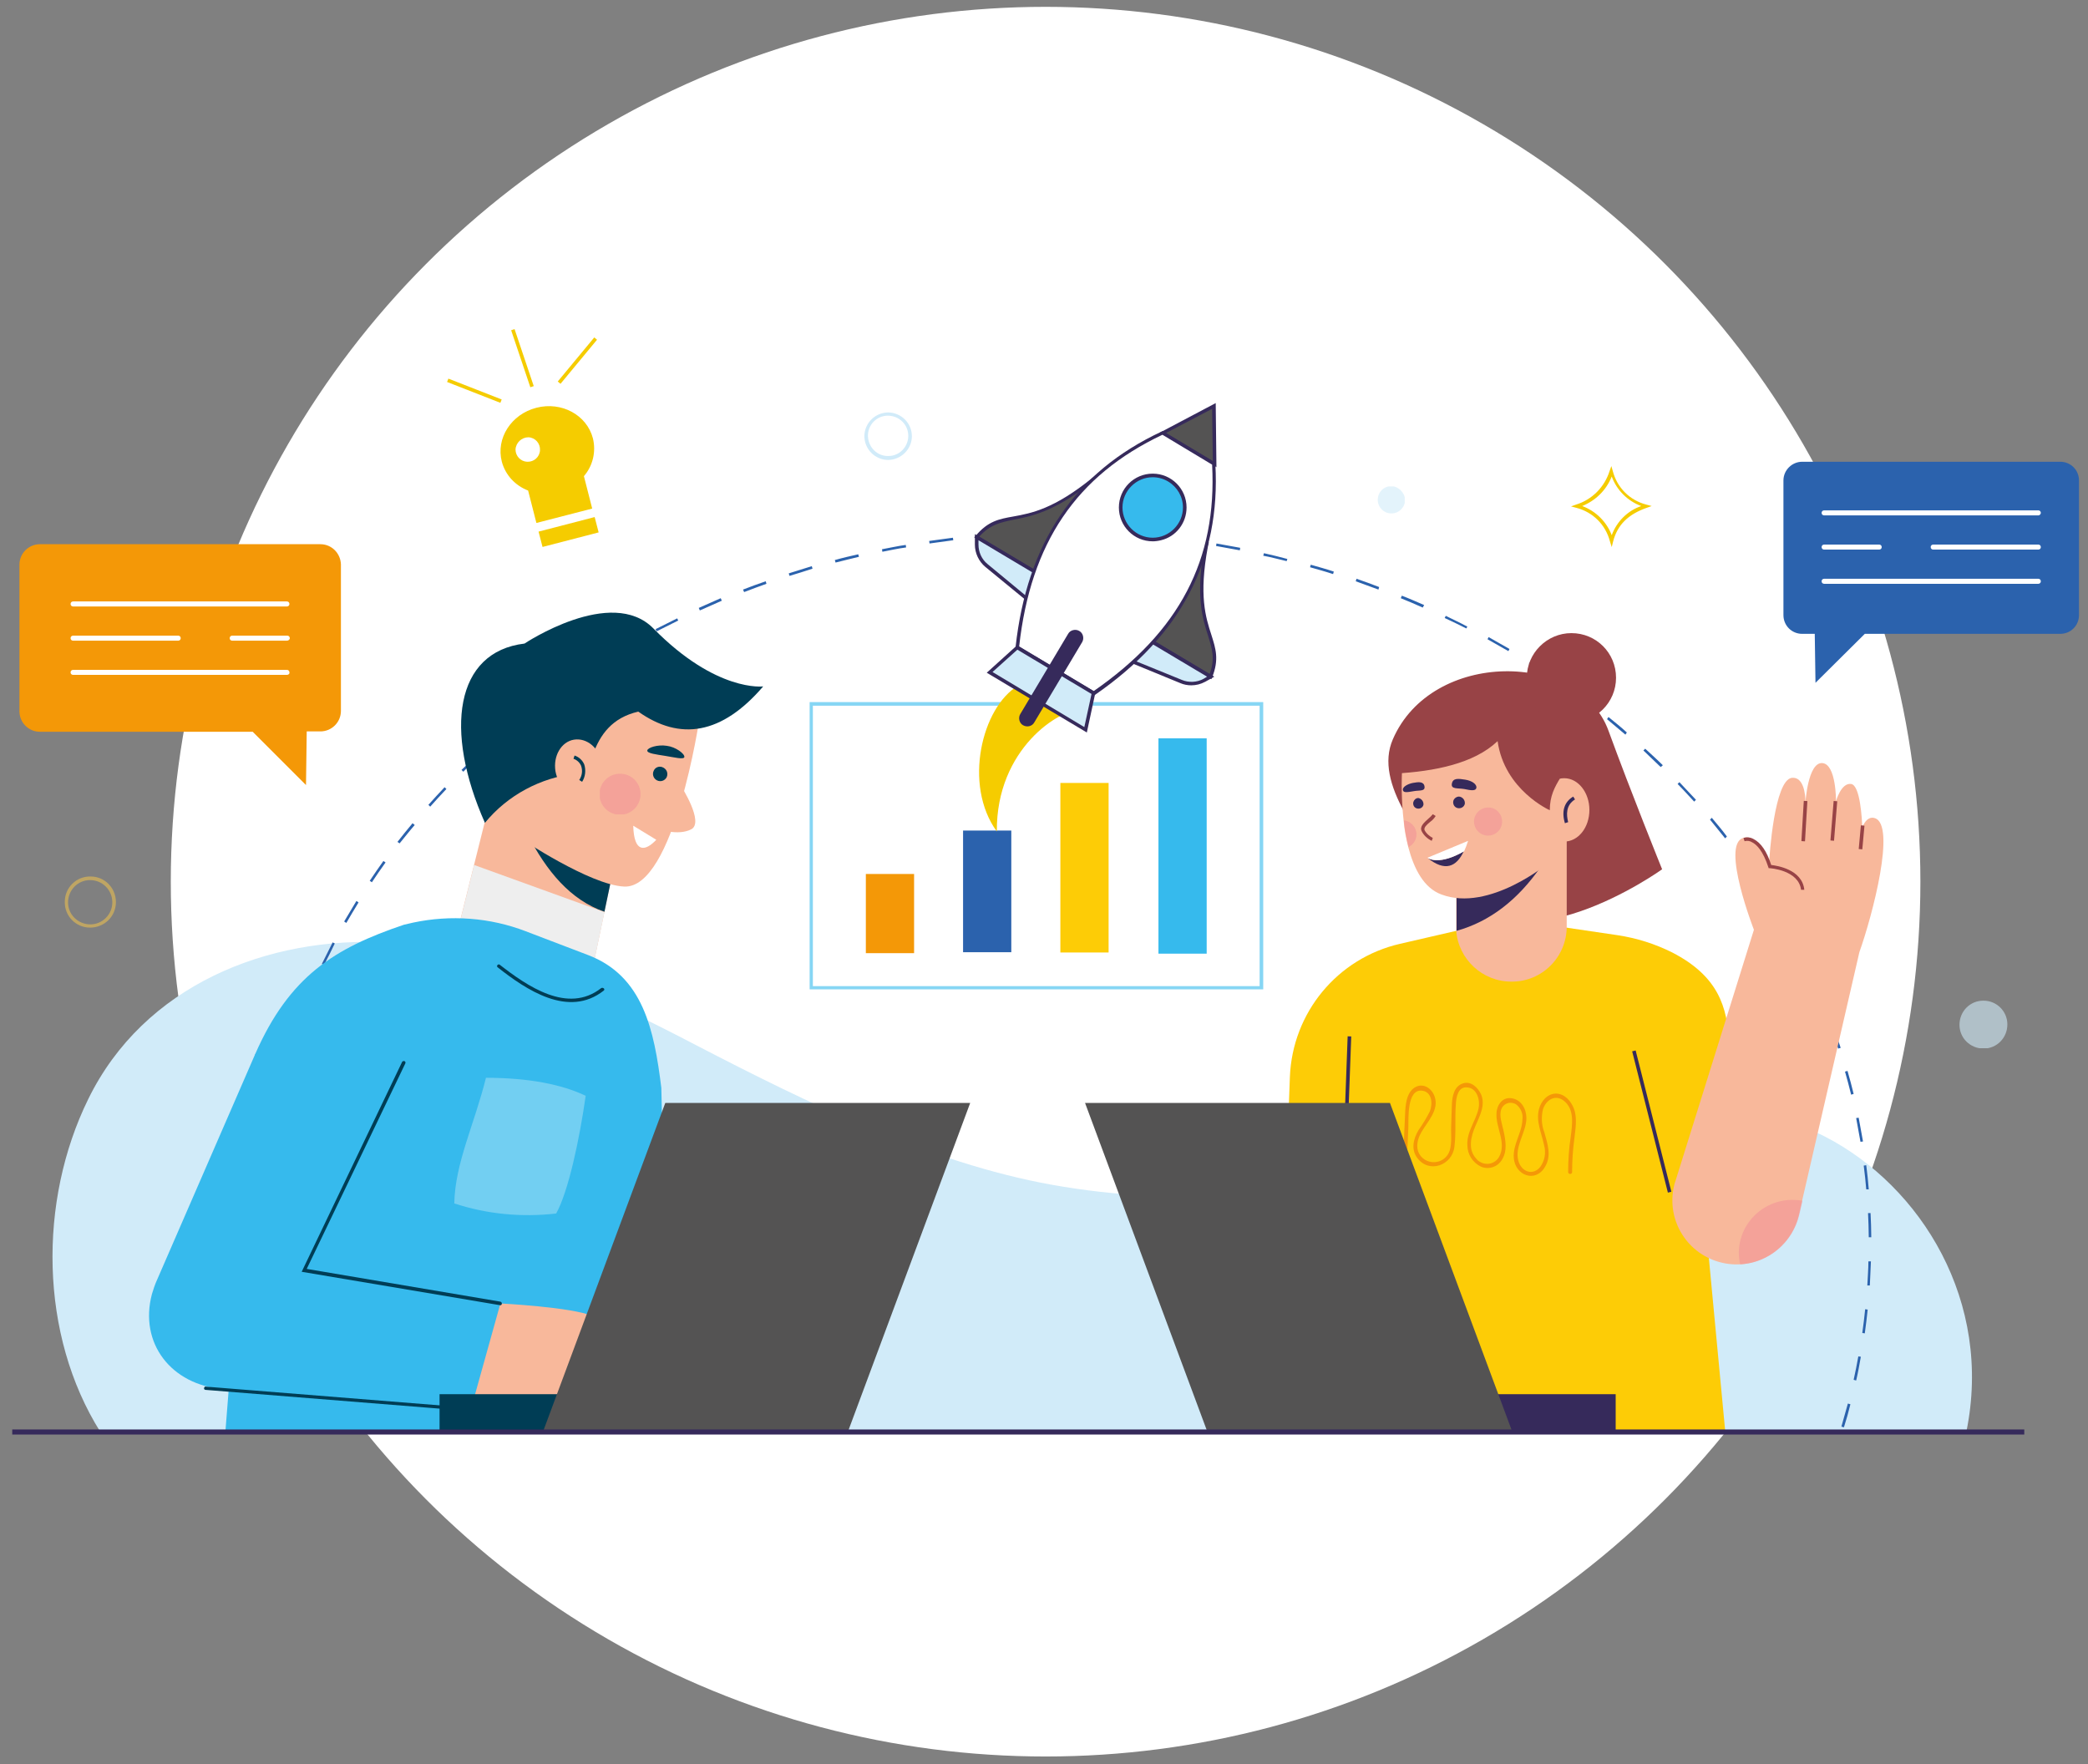 <?xml version="1.0" encoding="utf-8"?>
<!-- Generator: Adobe Illustrator 28.1.0, SVG Export Plug-In . SVG Version: 6.00 Build 0)  -->
<svg version="1.1" id="Layer_1" xmlns="http://www.w3.org/2000/svg" xmlns:xlink="http://www.w3.org/1999/xlink" x="0px" y="0px"
	 viewBox="0 0 580 490" style="enable-background:new 0 0 580 490;" xml:space="preserve">
<rect x="0" y="0" width="580" height="490" fill="#808080" stroke="none"/>
<style type="text/css">
	.st0{fill:#FFFFFF;}
	.st1{clip-path:url(#SVGID_00000034779663269324208710000002251660215315025282_);}
	.st2{clip-path:url(#SVGID_00000107568657320205554090000012610466997193537710_);}
	.st3{clip-path:url(#SVGID_00000068678963030775140230000000172269873256934038_);}
	.st4{fill:#D1EBF9;}
	.st5{fill:#2B62AD;}
	.st6{clip-path:url(#SVGID_00000092435806788258419620000004218368892203318186_);}
	.st7{fill:#F49807;}
	.st8{clip-path:url(#SVGID_00000014633431368645426230000004322483650315809677_);}
	.st9{clip-path:url(#SVGID_00000019667990756155783070000017870097352096699285_);}
	.st10{fill:#FDCC06;}
	.st11{clip-path:url(#SVGID_00000109712401190131175800000015992956723318942384_);}
	.st12{fill:#36BAED;}
	.st13{opacity:0.6;}
	.st14{clip-path:url(#SVGID_00000021119774274555449140000005510009396375600319_);}
	.st15{fill:#F5CC00;}
	.st16{fill:#545353;}
	.st17{fill:#362A5B;}
	.st18{fill:#F8B89B;}
	.st19{fill:#003D55;}
	.st20{clip-path:url(#SVGID_00000015355267199385074100000009010001668047324833_);}
	.st21{fill:#F29298;}
	.st22{fill:#EEEEEE;}
	.st23{opacity:0.3;}
	.st24{clip-path:url(#SVGID_00000098187117832451962630000016796324186479151495_);}
	.st25{fill:#984346;}
	.st26{clip-path:url(#SVGID_00000168834713627214875340000017076483025671800998_);}
	.st27{clip-path:url(#SVGID_00000067950099320674245940000007007566957276473754_);}
	.st28{clip-path:url(#SVGID_00000124147382953951618160000009103344039492902026_);}
	.st29{clip-path:url(#SVGID_00000149373685768651911440000003338430503116715192_);}
	.st30{clip-path:url(#SVGID_00000087399850625117332620000017921517645876062908_);}
	.st31{fill:#BFA563;}
	.st32{fill:none;}
</style>
<g id="Group_1133" transform="translate(-945.359 -3181)">
	<circle id="Ellipse_62" class="st0" cx="1235.8" cy="3425.9" r="243"/>
	<g id="Group_1116" transform="translate(945.359 3255.762)">
		<g>
			<defs>
				<rect id="SVGID_1_" x="3.4" y="16.7" width="574.1" height="307"/>
			</defs>
			<clipPath id="SVGID_00000015334260109074703400000014318865480593324708_">
				<use xlink:href="#SVGID_1_"  style="overflow:visible;"/>
			</clipPath>
			<g id="Group_1115" style="clip-path:url(#SVGID_00000015334260109074703400000014318865480593324708_);">
				<g id="Group_1114" transform="translate(0 0)">
					<g>
						<defs>
							<rect id="SVGID_00000026147239327698715840000000648243865808514750_" x="3.4" y="16.7" width="574.1" height="307"/>
						</defs>
						<clipPath id="SVGID_00000060002757657789155030000013006890651319312522_">
							<use xlink:href="#SVGID_00000026147239327698715840000000648243865808514750_"  style="overflow:visible;"/>
						</clipPath>
						<g id="Group_1113" style="clip-path:url(#SVGID_00000060002757657789155030000013006890651319312522_);">
							<g id="Group_1076" transform="translate(9.311 142.134)">
								<g id="Group_1075">
									<g>
										<defs>
											<rect id="SVGID_00000024695471167028510270000013587834974253871488_" x="5.3" y="44.7" width="533.3" height="136.2"/>
										</defs>
										<clipPath id="SVGID_00000168078932560577713740000011290205228306776215_">
											<use xlink:href="#SVGID_00000024695471167028510270000013587834974253871488_"  style="overflow:visible;"/>
										</clipPath>
										<g id="Group_1074" style="clip-path:url(#SVGID_00000168078932560577713740000011290205228306776215_);">
											<path id="Path_3385" class="st4" d="M452,180.8h84.9c7.4-36.1-12.5-68.2-39.3-82c-15.5-8-35.8-5.5-52.1-1.6
												c-18.7,4.5-37.5,8.8-56.5,12.1c-34.9,6-71,9.2-106.1,2.9c-34-6.1-68.2-22.9-98.7-38.7C157,59.3,130,46.7,98.7,44.9
												c-33.8-1.9-68.1,12-83.5,43.5c-13.9,28.3-13.6,65.5,3.4,92.5L452,180.8L452,180.8z"/>
										</g>
									</g>
								</g>
							</g>
							<path id="Path_3386" class="st5" d="M79.6,323.3c-0.7-2.1-1.3-4.3-1.9-6.4l0.7-0.2c0.6,2.1,1.2,4.3,1.9,6.4L79.6,323.3z
								 M512.2,321.7l-0.7-0.2c0.6-2.1,1.2-4.3,1.8-6.4l0.7,0.2C513.5,317.4,512.9,319.5,512.2,321.7 M76.1,310.4
								c-0.5-2.2-1-4.4-1.4-6.5l0.7-0.1c0.4,2.2,0.9,4.4,1.4,6.5L76.1,310.4z M515.6,308.7l-0.7-0.2c0.5-2.2,0.9-4.3,1.3-6.5
								l0.7,0.1C516.5,304.4,516.1,306.6,515.6,308.7 M73.6,297.3c-0.3-2.2-0.6-4.4-0.9-6.6l0.7-0.1c0.3,2.2,0.5,4.4,0.9,6.6
								L73.6,297.3z M518,295.6l-0.7-0.1c0.3-2.2,0.6-4.4,0.8-6.6l0.7,0.1C518.6,291.1,518.3,293.3,518,295.6 M72,284
								c-0.2-2.2-0.3-4.5-0.4-6.7l0.7,0c0.1,2.2,0.2,4.4,0.4,6.7L72,284z M519.4,282.3l-0.7,0c0.1-2.2,0.3-4.5,0.3-6.7l0.7,0
								C519.6,277.8,519.5,280,519.4,282.3 M72.2,270.6h-0.7v-0.1c0-2.2,0-4.4,0.1-6.6l0.7,0c-0.1,2.2-0.1,4.4-0.1,6.6V270.6z
								 M519.1,268.9c0-2.2-0.1-4.4-0.2-6.7l0.7,0c0.1,2.2,0.2,4.5,0.2,6.7L519.1,268.9z M72.7,257.3l-0.7-0.1
								c0.2-2.2,0.4-4.5,0.6-6.7l0.7,0.1C73.1,252.9,72.9,255.1,72.7,257.3 M518.4,255.6c-0.2-2.2-0.4-4.4-0.7-6.6l0.7-0.1
								c0.3,2.2,0.5,4.4,0.7,6.7L518.4,255.6z M74.2,244.1l-0.7-0.1c0.3-2.2,0.7-4.4,1.1-6.6l0.7,0.1
								C74.9,239.7,74.6,241.9,74.2,244.1 M516.8,242.4c-0.4-2.2-0.8-4.4-1.2-6.6l0.7-0.1c0.4,2.2,0.8,4.4,1.2,6.6L516.8,242.4z
								 M76.7,231l-0.7-0.2c0.5-2.2,1-4.3,1.6-6.5l0.7,0.2C77.8,226.6,77.2,228.8,76.7,231 M514.2,229.3c-0.5-2.1-1.1-4.3-1.7-6.4
								l0.7-0.2c0.6,2.1,1.2,4.3,1.7,6.4L514.2,229.3z M80.2,218.1l-0.7-0.2c0.7-2.1,1.4-4.2,2.1-6.3l0.7,0.2
								C81.6,213.9,80.9,216,80.2,218.1 M510.6,216.5c-0.7-2.1-1.4-4.2-2.2-6.3l0.7-0.2c0.8,2.1,1.5,4.2,2.2,6.3L510.6,216.5z
								 M84.7,205.5l-0.7-0.3c0.8-2.1,1.7-4.1,2.6-6.2l0.7,0.3C86.4,201.4,85.5,203.5,84.7,205.5 M506,204c-0.8-2-1.7-4.1-2.6-6.1
								l0.7-0.3c0.9,2,1.8,4.1,2.6,6.1L506,204z M90,193.3l-0.6-0.3c1-2,2-4,3-6l0.6,0.3C92,189.4,91,191.4,90,193.3 M500.6,191.9
								c-1-2-2-4-3.1-5.9l0.6-0.3c1.1,1.9,2.1,4,3.1,5.9L500.6,191.9z M96.2,181.6l-0.6-0.4c1.1-1.9,2.3-3.8,3.4-5.7l0.6,0.4
								C98.5,177.7,97.3,179.7,96.2,181.6 M494.3,180.2c-1.1-1.9-2.3-3.8-3.5-5.7l0.6-0.4c1.2,1.9,2.4,3.8,3.5,5.7L494.3,180.2z
								 M103.3,170.3l-0.6-0.4c1.2-1.8,2.5-3.7,3.8-5.5l0.6,0.4C105.8,166.6,104.5,168.5,103.3,170.3 M487.1,168.9
								c-1.3-1.8-2.5-3.7-3.9-5.4l0.6-0.4c1.3,1.8,2.6,3.6,3.9,5.5L487.1,168.9z M111,159.5l-0.6-0.4c1.3-1.7,2.8-3.5,4.2-5.2
								l0.6,0.5C113.8,156,112.4,157.8,111,159.5 M479.2,158.1c-1.4-1.7-2.8-3.5-4.2-5.2l0.5-0.5c1.4,1.7,2.9,3.4,4.2,5.2
								L479.2,158.1z M119.5,149.3l-0.5-0.5c1.5-1.7,3-3.3,4.5-4.9l0.5,0.5C122.5,146,121,147.6,119.5,149.3 M470.6,147.9
								c-1.5-1.6-3-3.3-4.6-4.9l0.5-0.5c1.5,1.6,3.1,3.3,4.6,4.9L470.6,147.9z M128.7,139.6l-0.5-0.5c1.6-1.6,3.2-3.1,4.8-4.6
								l0.5,0.5C131.8,136.5,130.2,138,128.7,139.6 M461.3,138.3c-1.6-1.5-3.2-3.1-4.8-4.6l0.5-0.5c1.6,1.5,3.3,3,4.9,4.6
								L461.3,138.3z M138.4,130.5L138,130c1.7-1.5,3.4-2.9,5.1-4.3l0.5,0.6C141.8,127.6,140.1,129,138.4,130.5 M451.5,129.3
								c-1.7-1.4-3.4-2.9-5.1-4.3l0.4-0.6c1.7,1.4,3.5,2.8,5.1,4.3L451.5,129.3z M148.7,122l-0.4-0.6c1.8-1.4,3.6-2.7,5.4-4l0.4,0.6
								C152.3,119.4,150.5,120.7,148.7,122 M441.1,120.9c-1.8-1.3-3.6-2.7-5.4-3.9l0.4-0.6c1.8,1.3,3.6,2.6,5.4,4L441.1,120.9z
								 M159.5,114.2l-0.4-0.6c1.8-1.2,3.7-2.5,5.6-3.7l0.4,0.6C163.2,111.8,161.4,113,159.5,114.2 M430.3,113.2
								c-1.8-1.2-3.7-2.4-5.6-3.6l0.4-0.6c1.9,1.2,3.8,2.4,5.6,3.6L430.3,113.2z M170.8,107.1l-0.4-0.6c1.9-1.1,3.9-2.3,5.8-3.3
								l0.3,0.6C174.6,104.8,172.7,105.9,170.8,107.1 M419,106.1c-1.9-1.1-3.9-2.2-5.8-3.3l0.3-0.6c1.9,1.1,3.9,2.2,5.8,3.3
								L419,106.1z M182.4,100.6l-0.3-0.6c2-1,4-2,6-3l0.3,0.6C186.4,98.6,184.4,99.6,182.4,100.6 M407.3,99.8c-2-1-4-2-6-2.9
								l0.3-0.6c2,1,4,1.9,6,3L407.3,99.8z M194.4,94.8l-0.3-0.7c2-0.9,4.1-1.8,6.1-2.7l0.3,0.7C198.5,93,196.4,93.9,194.4,94.8
								 M395.2,94c-2-0.9-4.1-1.8-6.1-2.6l0.3-0.7c2.1,0.8,4.1,1.7,6.2,2.6L395.2,94z M206.7,89.7l-0.3-0.7c2.1-0.8,4.2-1.6,6.3-2.3
								l0.2,0.7C210.9,88.1,208.8,88.9,206.7,89.7 M382.9,89c-2.1-0.8-4.2-1.5-6.3-2.3l0.2-0.7c2.1,0.7,4.2,1.5,6.3,2.3L382.9,89z
								 M219.3,85.2l-0.2-0.7c2.1-0.7,4.3-1.3,6.4-2l0.2,0.7C223.5,83.9,221.4,84.6,219.3,85.2 M370.3,84.7
								c-2.1-0.7-4.3-1.3-6.4-1.9l0.2-0.7c2.1,0.6,4.3,1.2,6.4,1.9L370.3,84.7z M232.1,81.5l-0.2-0.7c2.1-0.6,4.3-1.1,6.5-1.6
								l0.2,0.7C236.4,80.4,234.2,81,232.1,81.5 M357.4,81.1c-2.2-0.5-4.3-1.1-6.5-1.5l0.2-0.7c2.2,0.5,4.3,1,6.5,1.6L357.4,81.1z
								 M245.1,78.5l-0.1-0.7c2.2-0.4,4.4-0.9,6.6-1.2l0.1,0.7C249.4,77.6,247.2,78.1,245.1,78.5 M344.4,78.1
								c-2.2-0.4-4.4-0.8-6.6-1.2l0.1-0.7c2.2,0.4,4.4,0.8,6.6,1.2L344.4,78.1z M258.2,76.2l-0.1-0.7c2.2-0.3,4.4-0.6,6.6-0.9
								l0.1,0.7C262.6,75.6,260.4,75.9,258.2,76.2 M331.3,75.9c-2.2-0.3-4.4-0.6-6.6-0.8l0.1-0.7c2.2,0.3,4.4,0.5,6.6,0.8
								L331.3,75.9z M271.4,74.6l-0.1-0.7c2.2-0.2,4.4-0.4,6.7-0.5l0,0.7C275.9,74.2,273.6,74.4,271.4,74.6 M318,74.4
								c-2.2-0.2-4.4-0.4-6.6-0.5l0-0.7c2.2,0.1,4.5,0.3,6.7,0.5L318,74.4z M284.7,73.7l0-0.7c2.2-0.1,4.5-0.2,6.7-0.2l0,0.7
								C289.2,73.5,286.9,73.6,284.7,73.7 M304.7,73.6c-2.2-0.1-4.4-0.1-6.7-0.1l0-0.7c2.2,0,4.5,0.1,6.7,0.1L304.7,73.6z"/>
							<g id="Group_1079" transform="translate(198.113 126.397)">
								<g id="Group_1078">
									<g>
										<defs>
											<rect id="SVGID_00000022535518408976313860000000100940563667499684_" x="42.4" y="41.6" width="13.4" height="22"/>
										</defs>
										<clipPath id="SVGID_00000068637225808357622430000017133686976565565342_">
											<use xlink:href="#SVGID_00000022535518408976313860000000100940563667499684_"  style="overflow:visible;"/>
										</clipPath>
										<g id="Group_1077" style="clip-path:url(#SVGID_00000068637225808357622430000017133686976565565342_);">
											<rect id="Rectangle_520" x="42.4" y="41.6" class="st7" width="13.4" height="22"/>
										</g>
									</g>
								</g>
							</g>
							<g id="Group_1082" transform="translate(220.619 116.334)">
								<g id="Group_1081">
									<g>
										<defs>
											<rect id="SVGID_00000016759774469660984850000000058263623294076600_" x="46.9" y="39.6" width="13.4" height="33.8"/>
										</defs>
										<clipPath id="SVGID_00000178901590335764170470000008527674917096072632_">
											<use xlink:href="#SVGID_00000016759774469660984850000000058263623294076600_"  style="overflow:visible;"/>
										</clipPath>
										<g id="Group_1080" style="clip-path:url(#SVGID_00000178901590335764170470000008527674917096072632_);">
											<rect id="Rectangle_522" x="46.9" y="39.6" class="st5" width="13.4" height="33.8"/>
										</g>
									</g>
								</g>
							</g>
							<g id="Group_1085" transform="translate(243.246 105.314)">
								<g id="Group_1084">
									<g>
										<defs>
											<rect id="SVGID_00000033368868538599150320000015167898252716194452_" x="51.3" y="37.4" width="13.4" height="47.1"/>
										</defs>
										<clipPath id="SVGID_00000145759636845051219260000013750353036699829422_">
											<use xlink:href="#SVGID_00000033368868538599150320000015167898252716194452_"  style="overflow:visible;"/>
										</clipPath>
										<g id="Group_1083" style="clip-path:url(#SVGID_00000145759636845051219260000013750353036699829422_);">
											<rect id="Rectangle_524" x="51.3" y="37.4" class="st10" width="13.4" height="47.1"/>
										</g>
									</g>
								</g>
							</g>
							<g id="Group_1088" transform="translate(265.991 94.929)">
								<g id="Group_1087">
									<g>
										<defs>
											<rect id="SVGID_00000019657052880209529160000001325716370483751854_" x="55.8" y="35.4" width="13.4" height="59.8"/>
										</defs>
										<clipPath id="SVGID_00000117642384764686926330000018318931329991536038_">
											<use xlink:href="#SVGID_00000019657052880209529160000001325716370483751854_"  style="overflow:visible;"/>
										</clipPath>
										<g id="Group_1086" style="clip-path:url(#SVGID_00000117642384764686926330000018318931329991536038_);">
											<rect id="Rectangle_526" x="55.8" y="35.4" class="st12" width="13.4" height="59.8"/>
										</g>
									</g>
								</g>
							</g>
							<g id="Group_1091" transform="translate(184.996 86.555)" class="st13">
								<g id="Group_1090">
									<g>
										<defs>
											<rect id="SVGID_00000173123543856060767920000009103931881188294053_" x="39.9" y="33.7" width="126" height="79.8"/>
										</defs>
										<clipPath id="SVGID_00000148633685800319028460000005091185961579270537_">
											<use xlink:href="#SVGID_00000173123543856060767920000009103931881188294053_"  style="overflow:visible;"/>
										</clipPath>
										<g id="Group_1089" style="clip-path:url(#SVGID_00000148633685800319028460000005091185961579270537_);">
											<path id="Path_3387" class="st12" d="M165.9,113.5h-126V33.7h126L165.9,113.5z M40.8,112.6h124.1V34.7H40.8L40.8,112.6z"
												/>
										</g>
									</g>
								</g>
							</g>
							<path id="Path_3388" class="st15" d="M282.8,115.7c-10.1,6-15.3,27.6-5.9,40.5c-0.2-23.1,17.7-34.2,23.3-33.7L282.8,115.7z"
								/>
							<path id="Path_3389" class="st16" d="M303.6,58.4c-19.2,15.5-24.8,7.1-32.3,16l24.2,14.4L303.6,58.4z"/>
							<path id="Path_3390" class="st17" d="M295.8,89.6l-25.2-15.1l0.4-0.4c3.4-4.1,6.5-4.7,10.5-5.4c5-0.9,11.3-2.1,21.9-10.7
								l1.1-0.9L295.8,89.6z M272,74.3l23.1,13.8l7.6-28.5c-10.1,7.9-16.5,9.1-21.2,10C277.8,70.4,275.1,70.9,272,74.3"/>
							<path id="Path_3391" class="st4" d="M271.3,74.5l0,2c0,2.2,1,4.4,2.7,5.8L288.2,94l7.3-5.1L271.3,74.5z"/>
							<path id="Path_3392" class="st17" d="M288.2,94.6l-14.5-11.9c-1.8-1.5-2.9-3.8-2.9-6.2l0-2.9l25.5,15.2L288.2,94.6z
								 M271.8,75.3v1.2c0,2.1,0.9,4.1,2.5,5.4l13.9,11.5l6.4-4.5L271.8,75.3z"/>
							<path id="Path_3393" class="st16" d="M335.1,77.2c-4.6,24.3,5.5,25.2,1.2,36l-24.2-14.4L335.1,77.2z"/>
							<path id="Path_3394" class="st17" d="M336.5,113.9l-25.2-15.1l24.5-23l-0.3,1.4c-2.5,13.4-0.6,19.5,1,24.4
								c1.2,3.8,2.2,6.8,0.2,11.8L336.5,113.9z M312.9,98.7l23.1,13.8c1.6-4.3,0.7-7-0.4-10.6c-1.5-4.6-3.4-10.7-1.3-23.4
								L312.9,98.7z"/>
							<path id="Path_3395" class="st4" d="M336.3,113.3l-1.8,1c-2,1.1-4.3,1.2-6.4,0.4l-17-6.9l1-8.8L336.3,113.3z"/>
							<path id="Path_3396" class="st17" d="M330.9,115.6c-1,0-2.1-0.2-3-0.6l-17.3-7.1l1.2-9.9l25.5,15.2l-2.5,1.4
								C333.5,115.3,332.2,115.6,330.9,115.6 M311.6,107.3l16.7,6.8c1.9,0.8,4.2,0.7,6-0.3l1-0.6l-22.8-13.6L311.6,107.3z"/>
							<path id="Path_3397" class="st16" d="M337.2,38l-14.3,7.5l14.5,8.6L337.2,38z"/>
							<path id="Path_3398" class="st17" d="M337.9,55L322,45.5l15.7-8.3L337.9,55z M323.9,45.5l13,7.8l-0.2-14.5L323.9,45.5z"/>
							<path id="Path_3399" class="st0" d="M337.2,54c1.7,29.6-12,49.1-33.3,63.7L282.6,105c2.8-25.7,13.5-47,40.3-59.6L337.2,54z"
								/>
							<path id="Path_3400" class="st17" d="M303.9,118.3l-21.8-13l0-0.3c3.2-29,16.4-48.6,40.6-59.9l0.2-0.1l14.7,8.8l0,0.3
								c1.5,26.6-9.5,47.6-33.5,64.2L303.9,118.3z M283.1,104.8l20.7,12.4c23.8-16.5,34.3-36.5,32.9-62.9L322.9,46
								C299,57.3,286.3,76,283.1,104.8"/>
							<path id="Path_3401" class="st4" d="M282.6,105l-7.7,7l26.7,15.9l2.3-10.2L282.6,105z"/>
							<path id="Path_3402" class="st17" d="M301.9,128.7l-27.8-16.6l8.4-7.6l21.8,13L301.9,128.7z M275.7,111.9l25.5,15.3l2-9.2
								l-20.6-12.3L275.7,111.9z"/>
							<path id="Path_3403" class="st12" d="M327.8,70.8c-2.5,4.2-8,5.6-12.2,3.1c-4.2-2.5-5.6-8-3.1-12.2c2.5-4.2,8-5.6,12.2-3.1
								c0,0,0,0,0,0C329,61.1,330.3,66.6,327.8,70.8"/>
							<path id="Path_3404" class="st17" d="M320.2,75.6c-5.2,0-9.4-4.2-9.4-9.4s4.2-9.4,9.4-9.4c5.2,0,9.4,4.2,9.4,9.4
								c0,4.3-2.9,8.1-7.1,9.1C321.7,75.5,320.9,75.6,320.2,75.6 M320.2,57.8c-4.6,0-8.4,3.8-8.4,8.4c0,4.6,3.8,8.4,8.4,8.4
								c4.6,0,8.4-3.8,8.4-8.4c0-3-1.6-5.7-4.1-7.2C323.2,58.2,321.7,57.8,320.2,57.8"/>
							<path id="Path_3405" class="st17" d="M284.2,126.7L284.2,126.7c-1.1-0.6-1.4-2.1-0.8-3.1c0,0,0,0,0,0l13.3-22.3
								c0.6-1.1,2.1-1.4,3.1-0.8c1.1,0.6,1.4,2.1,0.8,3.1l0,0l-13.3,22.3C286.7,127,285.3,127.3,284.2,126.7
								C284.2,126.7,284.2,126.7,284.2,126.7"/>
							<path id="Path_3406" class="st18" d="M172.8,155.2l-1.3,6.1l-3.6,17.2l-5.3,25.3l-38.2-9.1l7.3-29.3l3.6-14.4l16-13.4
								L172.8,155.2z"/>
							<path id="Path_3407" class="st19" d="M171.5,161.3l-3.6,17.2c-9.5-3.3-16.1-11.3-21.4-21.6L171.5,161.3z"/>
							<path id="Path_3408" class="st18" d="M194.3,124.8c0,0-7,47.3-20.9,46.7c-9.5-0.4-29-13.5-29-13.5l0.7-33.6l31-13.8
								L194.3,124.8z"/>
							<path id="Path_3409" class="st18" d="M189.2,143.6c0,0,6.5,10.1,2.8,12s-9.1-0.1-9.1-0.1L189.2,143.6z"/>
							<path id="Path_3410" class="st19" d="M164.7,134.8c2-5.5,5.3-10.2,12.6-11.9c11.6,8.2,23.2,6.4,34.7-7c0,0-13,1.7-30.5-16.1
								c-11.7-11.9-35.8,4.2-35.8,4.2c-19.3,2.3-22.4,24.1-11,49.8c6.3-7.7,15.5-12.6,25.4-13.7L164.7,134.8z"/>
							<path id="Path_3411" class="st18" d="M167.2,137.3c0.7,4.3-1.6,8.2-5.1,8.8c-3.6,0.6-7-2.3-7.8-6.6c-0.7-4.3,1.6-8.2,5.1-8.8
								C163,130.1,166.5,133,167.2,137.3"/>
							<path id="Path_3412" class="st19" d="M161.7,142.4l-0.8-0.5c0.8-1.2,1-2.6,0.5-4c-0.4-0.9-1.2-1.6-2.1-1.9l0.3-0.9
								c1.2,0.4,2.2,1.3,2.7,2.5C162.8,139.2,162.6,141,161.7,142.4"/>
							<path id="Path_3413" class="st19" d="M185.2,141.1c-0.5,1-1.7,1.4-2.7,0.9c-1-0.5-1.4-1.7-0.9-2.7c0.4-0.9,1.4-1.3,2.3-1
								C185.1,138.7,185.7,139.9,185.2,141.1"/>
							<path id="Path_3414" class="st19" d="M190.1,135.5c-0.1,0.8-2.8,0.1-5.3-0.3c-2.5-0.4-5.1-0.7-5-1.5c0.1-0.8,2.9-1.7,5.4-1.3
								C187.7,132.7,190.2,134.6,190.1,135.5"/>
							<path id="Path_3415" class="st0" d="M175.9,154.6c0.2,7.6,3.3,7.2,6.4,3.9L175.9,154.6z"/>
							<g id="Group_1094" transform="translate(136.323 103.155)" class="st13">
								<g id="Group_1093">
									<g>
										<defs>
											<rect id="SVGID_00000039827779079741263530000008660867869519657148_" x="30.3" y="37" width="11.3" height="11.3"/>
										</defs>
										<clipPath id="SVGID_00000032613458313999566580000005513260971487474831_">
											<use xlink:href="#SVGID_00000039827779079741263530000008660867869519657148_"  style="overflow:visible;"/>
										</clipPath>
										<g id="Group_1092" style="clip-path:url(#SVGID_00000032613458313999566580000005513260971487474831_);">
											<path id="Path_3416" class="st21" d="M41.6,42.7c0,3.1-2.5,5.7-5.7,5.7c-3.1,0-5.7-2.5-5.7-5.7c0-3.1,2.5-5.7,5.7-5.7
												C39.1,37,41.6,39.5,41.6,42.7C41.6,42.7,41.6,42.7,41.6,42.7"/>
										</g>
									</g>
								</g>
							</g>
							<path id="Path_3417" class="st22" d="M167.9,178.6l-5.3,25.3l-38.2-9.1l7.3-29.3L167.9,178.6z"/>
							<path id="Path_3418" class="st12" d="M62.6,323l8.3-105c9.5-21.6,22-29.4,41.3-35.9l2.6-0.6c10.4-2.2,21.3-1.4,31.2,2.4
								l17.3,6.6c15.3,5.8,18.4,20.7,20.4,36.9l0.9,38.9L182,323L62.6,323z"/>
							<path id="Path_3419" class="st18" d="M139,287.3c0,0,19.9,1,25.6,3.5s0.3,25.8,0.3,25.8l-34.2,0.1l-11.3-13.8L139,287.3z"/>
							<path id="Path_3420" class="st12" d="M139,287.3l-8.2,29.4l-68.8-5.6c-14.5-1.2-23.4-12.8-19.8-26.4c0.4-1.3,0.8-2.6,1.4-3.9
								l27.3-62.8c0,0,0,0,0,0l41.3,2.4l-27.7,57.7L139,287.3z"/>
							<g id="Group_1097" transform="translate(102.591 173.713)" class="st23">
								<g id="Group_1096">
									<g>
										<defs>
											<rect id="SVGID_00000085232290378311367910000011674483376309885074_" x="23.6" y="50.9" width="36.5" height="38.2"/>
										</defs>
										<clipPath id="SVGID_00000106145453103084860890000003484035634723704200_">
											<use xlink:href="#SVGID_00000085232290378311367910000011674483376309885074_"  style="overflow:visible;"/>
										</clipPath>
										<g id="Group_1095" style="clip-path:url(#SVGID_00000106145453103084860890000003484035634723704200_);">
											<path id="Path_3421" class="st0" d="M51.9,88.6c-9.5,1.1-19.2,0.2-28.3-2.8c0.2-11.2,5.6-22,8.8-34.9
												c11.7,0,21,1.8,27.7,5C58.4,67.9,55.3,82.5,51.9,88.6"/>
										</g>
									</g>
								</g>
							</g>
							<path id="Path_3422" class="st19" d="M139,287.8C138.9,287.8,138.9,287.8,139,287.8l-55.2-9.3l27.9-58.3
								c0.1-0.2,0.4-0.3,0.7-0.2c0.2,0.1,0.3,0.4,0.2,0.6l-27.4,57.1l53.8,9.1c0.3,0.1,0.4,0.3,0.4,0.6
								C139.4,287.6,139.2,287.8,139,287.8"/>
							<path id="Path_3423" class="st19" d="M130.7,317.2L130.7,317.2l-73.6-5.9c-0.3,0-0.5-0.3-0.4-0.5c0-0.3,0.3-0.5,0.5-0.4
								l73.6,5.9c0.3,0,0.5,0.2,0.5,0.5S131,317.2,130.7,317.2"/>
							<path id="Path_3424" class="st19" d="M138.2,193.9c8,6.3,19.7,14.2,29.5,6.5c0.5-0.4-0.2-1-0.7-0.7
								c-9.3,7.3-20.6-0.6-28.2-6.5C138.4,192.9,137.8,193.5,138.2,193.9"/>
							<path id="Path_3425" class="st25" d="M448.9,113.5c0,6.9-5.6,12.4-12.4,12.4c-6.9,0-12.4-5.6-12.4-12.4s5.6-12.4,12.4-12.4
								l0,0C443.4,101.1,448.9,106.6,448.9,113.5"/>
							<path id="Path_3426" class="st25" d="M461.7,166.7c0,0-8.7-21.5-14.9-38.5c-8.1-22.2-49.1-22.6-59.9,2.4
								c-5.4,12.4,8.1,27.5,16.7,40.5C420.4,196.4,461.7,166.7,461.7,166.7"/>
							<path id="Path_3427" class="st10" d="M354.7,322.9l3.6-98.5c0.7-17.9,13.2-33,30.6-37l29.9-6.9l30.5,4.5
								c5.3,0.8,10.4,2.4,15.2,4.8c12.8,6.6,15.3,15.1,15.8,25l-6.5,50.5l5.4,57.2L354.7,322.9z"/>
							
								<rect id="Rectangle_531" x="458.6" y="216.5" transform="matrix(0.969 -0.245 0.245 0.969 -44.047 119.835)" class="st17" width="1" height="40.5"/>
							
								<rect id="Rectangle_532" x="348.2" y="238.2" transform="matrix(3.687043e-02 -0.999 0.999 3.687043e-02 121.648 603.609)" class="st17" width="51.5" height="1"/>
							<path id="Path_3428" class="st18" d="M435.2,155.6v27c0,8.5-6.9,15.4-15.4,15.3c-8,0-14.7-6.2-15.3-14.2c0-0.4,0-0.8,0-1.1
								v-27H435.2z"/>
							<path id="Path_3429" class="st17" d="M428,166c-6.4,9.2-14.1,15.2-23.4,17.8c0-0.4,0-0.8,0-1.1v-17.2L428,166z"/>
							<path id="Path_3430" class="st18" d="M433.9,136.3l-3.7,28.6c0,0-16.5,13.8-29.8,8.8c-4.9-1.8-7.6-7.1-9.2-13.1
								c-0.6-2.4-1.1-4.9-1.3-7.4c-0.6-5.4-0.7-10.9-0.3-16.3l27.5-12.7L433.9,136.3z"/>
							<path id="Path_3431" class="st18" d="M441.5,150.2c0,4.9-3.1,8.8-7,8.8c-3.9,0-7-3.9-7-8.8c0-4.9,3.1-8.8,7-8.8
								C438.4,141.4,441.5,145.4,441.5,150.2"/>
							<path id="Path_3432" class="st17" d="M434.7,153.9c-1-3.3-0.2-5.9,2.3-7.4l0.5,0.8c-2.6,1.6-2.4,4.3-1.9,6.3L434.7,153.9z"/>
							<path id="Path_3433" class="st25" d="M430.5,150.3c0,0-12.6-5.6-14.5-19.2c-6.6,6.3-17.7,8.4-28.3,9l1.3-9.7l16.8-9.8l20,0.7
								l11.4,10.7C436,140.5,430.5,142.3,430.5,150.3"/>
							<path id="Path_3434" class="st17" d="M395.4,148.8c-0.2,0.8-1,1.2-1.8,1c-0.8-0.2-1.2-1-1-1.8c0.2-0.6,0.7-1.1,1.4-1.1
								C394.9,147.1,395.5,147.9,395.4,148.8"/>
							<path id="Path_3435" class="st17" d="M406.9,148.5c-0.2,0.9-1.1,1.4-2,1.2c-0.9-0.2-1.4-1.1-1.2-2c0.2-0.7,0.9-1.2,1.6-1.2
								C406.3,146.6,407,147.5,406.9,148.5"/>
							<path id="Path_3436" class="st17" d="M410.1,144.1c-0.2,0.9-1.5,0.7-3.4,0.3c-1.9-0.3-3.7,0.1-3.4-1.5
								c0.3-1.6,1.8-1.4,3.7-1.1S410.3,143.1,410.1,144.1"/>
							<path id="Path_3437" class="st17" d="M389.7,144.7c0.1,0.8,1.3,0.6,3,0.3c1.6-0.3,3.2,0.1,3-1.3c-0.2-1.4-1.6-1.3-3.2-1
								S389.5,143.9,389.7,144.7"/>
							<path id="Path_3438" class="st25" d="M397.7,158.8c-1.2-0.6-2.2-1.5-2.8-2.7c-0.6-1.3,0.7-2.4,1.8-3.4
								c0.5-0.4,0.9-0.8,1.3-1.3l0.8,0.5c-0.4,0.6-0.9,1.2-1.5,1.6c-1.1,0.9-1.8,1.6-1.6,2.3c0.5,1,1.4,1.7,2.3,2.2L397.7,158.8z"/>
							<path id="Path_3439" class="st17" d="M396.5,163.5c4.9,4,8.1,2.5,10.1-1.8C399.9,165.6,396.9,163.8,396.5,163.5"/>
							<path id="Path_3440" class="st0" d="M406.7,161.7c0.4-0.9,0.8-1.9,1.1-2.9l-11.3,4.7c0,0,0,0,0,0
								C396.9,163.8,399.9,165.6,406.7,161.7"/>
							<g id="Group_1100" transform="translate(339.152 110.945)" class="st13">
								<g id="Group_1099">
									<g>
										<defs>
											<rect id="SVGID_00000014632348984407369680000015200137906292628102_" x="70.2" y="38.5" width="7.9" height="7.9"/>
										</defs>
										<clipPath id="SVGID_00000143577393310208058990000014499927100633101205_">
											<use xlink:href="#SVGID_00000014632348984407369680000015200137906292628102_"  style="overflow:visible;"/>
										</clipPath>
										<g id="Group_1098" style="clip-path:url(#SVGID_00000143577393310208058990000014499927100633101205_);">
											<path id="Path_3441" class="st21" d="M78.1,42.5c0,2.2-1.8,3.9-3.9,3.9c-2.2,0-3.9-1.8-3.9-3.9c0-2.2,1.8-3.9,3.9-3.9
												C76.3,38.5,78.1,40.3,78.1,42.5L78.1,42.5"/>
										</g>
									</g>
								</g>
							</g>
							<g id="Group_1103" transform="translate(322.865 114.005)" class="st13">
								<g id="Group_1102">
									<g>
										<defs>
											<rect id="SVGID_00000020401160610910561610000004353344371509375394_" x="67" y="39.1" width="3.5" height="7.4"/>
										</defs>
										<clipPath id="SVGID_00000120556690012215648470000017253242316280679350_">
											<use xlink:href="#SVGID_00000020401160610910561610000004353344371509375394_"  style="overflow:visible;"/>
										</clipPath>
										<g id="Group_1101" style="clip-path:url(#SVGID_00000120556690012215648470000017253242316280679350_);">
											<path id="Path_3442" class="st21" d="M70.6,43c0,1.5-0.9,2.9-2.2,3.5c-0.6-2.4-1.1-4.9-1.3-7.4C69,39.3,70.6,41,70.6,43"
												/>
										</g>
									</g>
								</g>
							</g>
							<path id="Path_3443" class="st18" d="M516.5,189.7l-15.9,69l-0.9,3.9c-2.2,9.6-11.7,15.6-21.3,13.4
								c-9.6-2.2-15.6-11.7-13.4-21.3c0.1-0.5,0.2-0.9,0.4-1.4l21.8-69.8c0,0-9.2-23.6-3-25.5c2.6-0.8,4.5,1.6,5.7,3.9
								c0,0,0.1,0.1,0.1,0.2c0.6,1.1,1,2.2,1.4,3.4c0-0.1,0-0.2,0-0.2c0.1-2.5,1.5-23.3,6.3-24c3.4-0.4,3.8,4.9,3.8,6.4v0.1
								c0,0.2,0,0.4,0,0.4s0.7-11.3,4.7-11c3.9,0.3,3.8,10.6,3.8,10.6s1.4-5.2,4.2-4.8c2.6,0.4,3,10.1,3.1,11.8c0,0.1,0,0.2,0,0.2
								s1.2-3.3,3.5-2.5C526.7,154.4,520.2,179.3,516.5,189.7"/>
							<path id="Path_3444" class="st25" d="M500.3,172.4c-0.7-5.5-8.6-6-8.7-6l-0.3,0l-0.1-0.3c-1.5-4.6-3.3-6.3-4.5-6.9
								c-0.6-0.4-1.4-0.5-2.1-0.3l-0.3-0.9c0.9-0.3,1.9-0.2,2.8,0.3c2,1,3.7,3.4,4.9,7.2c1.6,0.2,8.6,1.2,9.2,6.9L500.3,172.4z"/>
							
								<rect id="Rectangle_535" x="495.7" y="152.7" transform="matrix(5.914955e-02 -0.998 0.998 5.914955e-02 318.675 644.55)" class="st25" width="11.2" height="1"/>
							
								<rect id="Rectangle_536" x="503.9" y="152.9" transform="matrix(8.097693e-02 -0.997 0.997 8.097693e-02 315.21 648.7)" class="st25" width="11" height="1"/>
							
								<rect id="Rectangle_537" x="513.8" y="157.4" transform="matrix(9.098649e-02 -0.996 0.996 9.098649e-02 312.792 658.494)" class="st25" width="6.6" height="1"/>
							<g id="Group_1106" transform="translate(400.603 202.031)" class="st13">
								<g id="Group_1105">
									<g>
										<defs>
											<rect id="SVGID_00000157283274280646085270000007871000194592719749_" x="82.3" y="56.5" width="17.7" height="17.9"/>
										</defs>
										<clipPath id="SVGID_00000063633905566036077150000000570382110325859991_">
											<use xlink:href="#SVGID_00000157283274280646085270000007871000194592719749_"  style="overflow:visible;"/>
										</clipPath>
										<g id="Group_1104" style="clip-path:url(#SVGID_00000063633905566036077150000000570382110325859991_);">
											<path id="Path_3445" class="st21" d="M100.1,56.7l-0.9,3.9c-1.8,7.7-8.5,13.4-16.4,13.8c-0.3-1.1-0.4-2.3-0.4-3.4
												c0.2-8.2,6.9-14.6,15.1-14.5C98.3,56.5,99.2,56.6,100.1,56.7"/>
										</g>
									</g>
								</g>
							</g>
							<path id="Path_3446" class="st7" d="M390.6,252c0.2-4.5,0.4-8.9,0.6-13.4c0.1-2.5-0.5-11,3.9-10.4c2.7,0.4,2.9,3.6,2.1,5.7
								c-0.9,1.8-2,3.6-3.2,5.3c-1.4,2.4-2.1,5.3-0.3,7.7c3.3,4.4,9.7,2,10.3-3.1c0.5-3.9,0.1-7.9,0.4-11.8c0.1-2,0.6-5.1,3.3-4.7
								c2.7,0.3,3.5,3.7,3,5.9c-0.8,3.5-3.3,6.4-3.1,10.1c0,2.6,1.5,4.9,3.8,6c2.1,0.9,4.6,0.1,5.8-1.9c1.6-2.5,1-5.6,0.4-8.3
								c-0.4-1.8-1.2-3.9-0.6-5.7c0.5-1.4,2-2.2,3.5-1.7c0.4,0.1,0.8,0.4,1.1,0.7c1,1,1.5,2.4,1.3,3.8c-0.1,3.7-2.7,6.9-2.4,10.7
								c0.4,4.9,6.1,7,8.7,2.4c1.8-3,0.7-6.3-0.2-9.5c-0.8-2-0.9-4.3-0.4-6.4c0.8-2.6,3.4-4.3,5.8-2.4c3.1,2.4,2.3,6.8,1.9,10.1
								c-0.5,3.2-0.7,6.5-0.7,9.7c0,0.7,1.1,0.7,1.1,0c0-3.1,0.2-6.1,0.6-9.1c0.3-2.8,0.9-5.8-0.1-8.5c-0.8-2.1-2.5-4.1-4.9-4.2
								c-2.5,0-4.2,2.1-4.8,4.3c-0.9,3.4,0.7,6.6,1.4,10c0.6,2.1,0.2,4.3-1,6c-2,2.6-5.2,1.5-6.1-1.5c-1.2-4.1,2.2-8,2.2-12
								c0-2.5-1.4-5.1-4.1-5.5c-2.5-0.4-4.1,1.8-4.2,4.1c-0.3,4,2.9,8.3,0.7,12.2c-1.1,1.9-3.5,2.5-5.4,1.3c-0.4-0.2-0.7-0.5-1-0.9
								c-2.3-2.5-1.4-6.1-0.2-8.9c1.2-2.8,2.9-5.9,1.6-8.9c-0.9-1.9-2.8-3.8-5.1-3c-2.4,0.8-2.9,3.6-3,5.8c-0.1,2.1-0.1,4.1-0.2,6.2
								c-0.1,2.3,0.4,5.6-0.9,7.7c-1.4,2.2-4.3,2.8-6.5,1.4c0,0,0,0,0,0c-2.8-1.9-2.3-5.2-0.8-7.7c1.7-2.9,4.9-6.1,3.6-9.8
								c-0.8-2.3-3.2-3.9-5.5-2.5c-2.4,1.5-2.6,5-2.7,7.5c-0.3,5.7-0.5,11.3-0.7,17C389.5,252.7,390.6,252.7,390.6,252"/>
							<rect id="Rectangle_539" x="388.9" y="312.5" class="st17" width="59.9" height="10.5"/>
							<path id="Path_3447" class="st16" d="M335.4,323h84.7l-34-91.4h-84.7L335.4,323z"/>
							<path id="Path_3448" class="st4" d="M246.6,53c-3.6-0.1-6.5-3-6.5-6.7c0.1-3.6,3-6.5,6.7-6.5c3.6,0.1,6.5,3,6.5,6.6
								C253.3,50,250.3,53,246.6,53 M246.6,40.7c-3.1,0-5.6,2.6-5.5,5.7s2.6,5.6,5.7,5.5c3.1,0,5.5-2.6,5.5-5.6
								C252.3,43.2,249.8,40.7,246.6,40.7"/>
							<g id="Group_1109" transform="translate(451.8 155.795)" class="st13">
								<g id="Group_1108">
									<g>
										<defs>
											<rect id="SVGID_00000063621039002800846700000005716154567993622959_" x="92.4" y="47.4" width="13.4" height="13.2"/>
										</defs>
										<clipPath id="SVGID_00000150073112781503980180000010128824428870436231_">
											<use xlink:href="#SVGID_00000063621039002800846700000005716154567993622959_"  style="overflow:visible;"/>
										</clipPath>
										<g id="Group_1107" style="clip-path:url(#SVGID_00000150073112781503980180000010128824428870436231_);">
											<path id="Path_3449" class="st4" d="M105.8,54c0,3.7-2.9,6.7-6.6,6.7c-3.7,0-6.7-2.9-6.7-6.6c0-3.7,2.9-6.7,6.6-6.7
												c0,0,0,0,0.1,0C102.8,47.4,105.8,50.3,105.8,54L105.8,54"/>
										</g>
									</g>
								</g>
							</g>
							<g id="Group_1112" transform="translate(316.806 36.459)" class="st13">
								<g id="Group_1111">
									<g>
										<defs>
											<rect id="SVGID_00000180345327635792947310000013373555031678412703_" x="65.8" y="23.9" width="7.6" height="7.6"/>
										</defs>
										<clipPath id="SVGID_00000142868586989052135730000010969024467022122368_">
											<use xlink:href="#SVGID_00000180345327635792947310000013373555031678412703_"  style="overflow:visible;"/>
										</clipPath>
										<g id="Group_1110" style="clip-path:url(#SVGID_00000142868586989052135730000010969024467022122368_);">
											<path id="Path_3450" class="st4" d="M73.5,27.6c0,2.1-1.7,3.8-3.8,3.8c-2.1,0-3.8-1.7-3.8-3.8c0-2.1,1.7-3.8,3.8-3.8
												c0,0,0,0,0,0C71.7,23.9,73.4,25.6,73.5,27.6C73.5,27.6,73.5,27.6,73.5,27.6"/>
										</g>
									</g>
								</g>
							</g>
							<path id="Path_3451" class="st31" d="M25,182.9c-3.9,0-7.1-3.2-7-7.2c0-3.9,3.2-7.1,7.2-7c3.9,0,7,3.2,7,7.1
								C32.2,179.8,29,182.9,25,182.9 M25,169.7c-3.4,0-6.1,2.8-6.1,6.2c0,3.4,2.8,6.1,6.2,6.1c3.4,0,6.1-2.8,6.1-6.1
								C31.2,172.4,28.4,169.7,25,169.7"/>
							<path id="Path_3452" class="st5" d="M500.6,53.5h71.7c2.9,0,5.2,2.3,5.2,5.2c0,0,0,0,0,0v37.4c0,2.9-2.3,5.2-5.2,5.2l0,0H518
								l-13.7,13.6l-0.2-13.6h-3.5c-2.9,0-5.2-2.3-5.2-5.2V58.7C495.4,55.8,497.8,53.5,500.6,53.5"/>
							<path id="Path_3453" class="st0" d="M566.2,68.4h-59.5c-0.4,0-0.7-0.3-0.7-0.7c0-0.4,0.3-0.7,0.7-0.7h59.5
								c0.4,0,0.7,0.3,0.7,0.7C566.9,68,566.6,68.4,566.2,68.4C566.2,68.4,566.2,68.4,566.2,68.4"/>
							<path id="Path_3454" class="st0" d="M566.2,77.9H537c-0.4,0-0.7-0.3-0.7-0.7s0.3-0.7,0.7-0.7l0,0h29.2c0.4,0,0.7,0.3,0.7,0.7
								S566.6,77.9,566.2,77.9"/>
							<path id="Path_3455" class="st0" d="M522,77.9h-15.3c-0.4,0-0.7-0.3-0.7-0.7s0.3-0.7,0.7-0.7H522c0.4,0,0.7,0.3,0.7,0.7
								S522.4,77.9,522,77.9"/>
							<path id="Path_3456" class="st0" d="M566.2,87.4h-59.5c-0.4,0-0.7-0.3-0.7-0.7c0-0.4,0.3-0.7,0.7-0.7h59.5
								c0.4,0,0.7,0.3,0.7,0.7C566.9,87.1,566.6,87.4,566.2,87.4"/>
							<path id="Path_3457" class="st7" d="M89,76.4H11.1c-3.1,0-5.7,2.5-5.7,5.7v40.7c0,3.1,2.5,5.7,5.7,5.7h59.1L85,143.3
								l0.2-14.9H89c3.1,0,5.7-2.5,5.7-5.7V82C94.6,78.9,92.1,76.4,89,76.4"/>
							<path id="Path_3458" class="st0" d="M79.7,93.7H20.3c-0.4,0-0.7-0.3-0.7-0.7s0.3-0.7,0.7-0.7h59.4c0.4,0,0.7,0.3,0.7,0.7
								S80.1,93.7,79.7,93.7"/>
							<path id="Path_3459" class="st0" d="M49.5,103.2H20.3c-0.4,0-0.7-0.3-0.7-0.7s0.3-0.7,0.7-0.7h29.2c0.4,0,0.7,0.3,0.7,0.7
								S49.9,103.2,49.5,103.2"/>
							<path id="Path_3460" class="st0" d="M79.7,103.2H64.5c-0.4,0-0.7-0.3-0.7-0.7s0.3-0.7,0.7-0.7h15.3c0.4,0,0.7,0.3,0.7,0.7
								S80.1,103.2,79.7,103.2"/>
							<path id="Path_3461" class="st0" d="M79.7,112.7H20.3c-0.4,0-0.7-0.3-0.7-0.7c0-0.4,0.3-0.7,0.7-0.7h59.4
								c0.4,0,0.7,0.3,0.7,0.7C80.5,112.4,80.1,112.7,79.7,112.7"/>
							<path id="Path_3462" class="st15" d="M164.7,47c-1.7-6.5-8.7-10.3-15.7-8.5c-7,1.8-11.3,8.5-9.6,15c1,3.7,3.7,6.6,7.3,8
								l2.3,9l15.5-4l-2.3-9C164.7,54.6,165.6,50.7,164.7,47"/>
							
								<rect id="Rectangle_542" x="149.9" y="70.8" transform="matrix(0.968 -0.251 0.251 0.968 -13.275 41.995)" class="st15" width="16.1" height="4.4"/>
							
								<rect id="Rectangle_543" x="131.3" y="25.8" transform="matrix(0.364 -0.931 0.931 0.364 52.376 144.19)" class="st15" width="1" height="15.9"/>
							
								<rect id="Rectangle_544" x="152.4" y="24.9" transform="matrix(0.638 -0.77 0.77 0.638 38.524 132.671)" class="st15" width="15.9" height="1"/>
							
								<rect id="Rectangle_545" x="144.6" y="16.4" transform="matrix(0.948 -0.319 0.319 0.948 -0.325 47.555)" class="st15" width="1" height="16.7"/>
							<path id="Path_3463" class="st0" d="M146.8,46.7c1.9,0.1,3.3,1.7,3.2,3.6c-0.1,1.9-1.7,3.3-3.6,3.2c-1.8-0.1-3.2-1.6-3.2-3.4
								C143.3,48.2,144.9,46.7,146.8,46.7"/>
							<path id="Path_3466" class="st15" d="M447.7,77.2l-0.5-1.6c-1.2-4.6-4.7-8.1-9.3-9.3l-1.5-0.4l1.4-0.5
								c4.5-1.4,7.9-4.9,9.3-9.3l0.5-1.4l0.4,1.4c1.2,4.6,4.7,8.1,9.3,9.3l1.5,0.4l-1.4,0.5c-5.1,1.8-8.1,4.7-9.3,9.3L447.7,77.2z
								 M439.5,65.8c3.8,1.4,6.8,4.4,8.2,8.1c1.4-3.8,4.4-6.8,8.2-8.1c-3.8-1.4-6.8-4.4-8.2-8.2C446.2,61.4,443.2,64.3,439.5,65.8"
								/>
							<rect id="Rectangle_546" x="122.1" y="312.5" class="st19" width="59.9" height="10.5"/>
							<path id="Path_3467" class="st16" d="M235.5,323h-84.7l34-91.4h84.7L235.5,323z"/>
							<rect id="Rectangle_547" x="3.4" y="322.3" class="st17" width="558.9" height="1.4"/>
						</g>
					</g>
				</g>
			</g>
		</g>
	</g>
</g>
<rect class="st32" width="580" height="490"/>
</svg>
